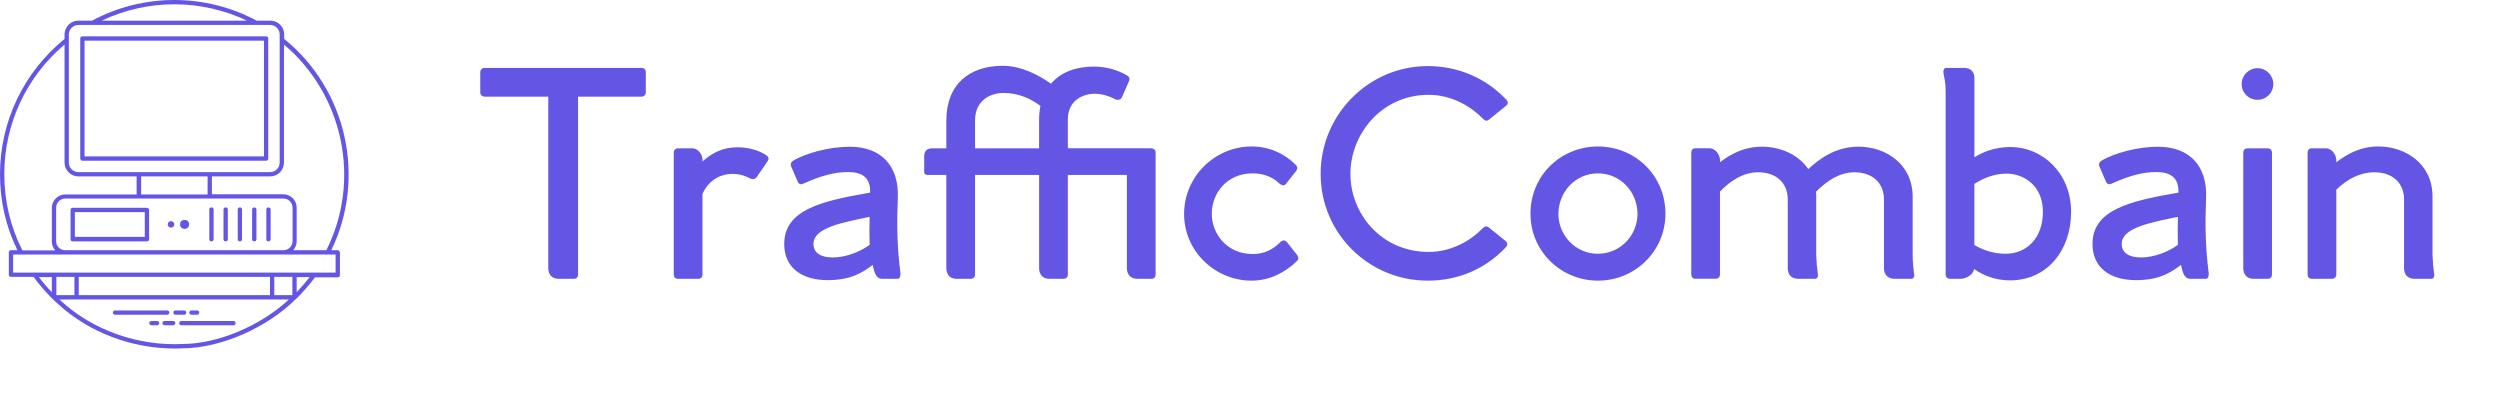 <svg xmlns="http://www.w3.org/2000/svg" width="380" height="60" viewBox="0 0 380 60" class="looka-1j8o68f"><defs id="SvgjsDefs1082"></defs><g id="SvgjsG1083" featurekey="odWo6G-0" transform="matrix(0.327,0,0,0.327,-0.327,-0.327)" fill="#6356e5"><g xmlns="http://www.w3.org/2000/svg"><g><g><path d="M109.6,152.2H85.3c-0.6,0-1-0.4-1-1c0-0.6,0.4-1,1-1h24.2c0.6,0,1,0.4,1,1C110.6,151.7,110.1,152.2,109.6,152.2z"></path></g></g><g><g><path d="M81.5,152.2h-4c-0.6,0-1-0.4-1-1c0-0.6,0.4-1,1-1h4c0.6,0,1,0.4,1,1C82.5,151.7,82,152.2,81.5,152.2z"></path></g></g><g><g><path d="M74,152.2h-2.6c-0.6,0-1-0.4-1-1c0-0.6,0.4-1,1-1H74c0.6,0,1,0.4,1,1C75,151.7,74.6,152.2,74,152.2z"></path></g></g><g><g><path d="M78.7,145.3H54.5c-0.6,0-1,0.4-1,1c0,0.6,0.4,1,1,1h24.2c0.6,0,1-0.4,1-1C79.7,145.7,79.3,145.3,78.7,145.3z"></path></g><g><path d="M86.6,145.3h-4c-0.6,0-1,0.4-1,1c0,0.6,0.4,1,1,1h4c0.6,0,1-0.4,1-1C87.6,145.7,87.1,145.3,86.6,145.3z"></path></g><g><path d="M92.6,145.3H90c-0.6,0-1,0.4-1,1c0,0.6,0.4,1,1,1h2.6c0.6,0,1-0.4,1-1C93.6,145.7,93.2,145.3,92.6,145.3z"></path></g><g><path d="M158,117.3h-3c16.3-33.6,7.3-74.6-21.9-98.2V17c0-3.5-2.9-6.4-6.4-6.4h-6.4C108.6,4.3,95.4,1,82,1     c-13.3,0-26.5,3.3-38.2,9.6h-6.4c-3.5,0-6.4,2.9-6.4,6.4v2.1C12,34.6,1,57.5,1,82c0,12.4,2.7,24.3,8.1,35.3h-3c-0.6,0-1,0.4-1,1     v10.4c0,0.6,0.4,1,1,1h10.5c2.6,3.6,5.6,7,8.8,10.2c0.9,0.9,1.9,1.8,2.8,2.6c14.2,13,34.1,20.5,53.9,20.5c1.2,0,2.5,0,3.7-0.1     c0,0,0,0,0,0v0c17.5,0,39.2-9.4,52.7-22.9c0,0,0,0,0.1,0c0,0,0,0,0,0c0,0,0,0,0,0c3.2-3.1,6.1-6.5,8.8-10.1H158c0.6,0,1-0.4,1-1     v-10.4C159,117.8,158.5,117.3,158,117.3z M152.7,117.3h-15.4c1-1.1,1.6-2.6,1.6-4.2V97.5c0-3.4-2.8-6.2-6.2-6.2H99.5V83h27.1     c3.5,0,6.4-2.9,6.4-6.4V21.7C160.7,45.1,169,84.9,152.7,117.3z M27.1,113.2V97.5c0-2.3,1.9-4.2,4.2-4.2h34.3h32.9h34.3     c2.3,0,4.2,1.9,4.2,4.2v15.6c0,2.3-1.9,4.2-4.2,4.2H31.3C29,117.3,27.1,115.5,27.1,113.2z M66.6,83h30.9v8.4H66.6V83z M82,3     c11.7,0,23.3,2.6,33.8,7.6H48.3C58.8,5.6,70.3,3,82,3z M33,17c0-2.4,2-4.4,4.4-4.4H120c0,0,0,0,0,0c0,0,0,0,0,0h6.6     c2.4,0,4.4,2,4.4,4.4v59.6c0,2.4-2,4.4-4.4,4.4H98.5c0,0,0,0,0,0H65.6c0,0,0,0,0,0H37.4C35,81,33,79,33,76.6V17z M3,82     c0-23.4,10.2-45.2,28-60.3v54.9c0,3.5,2.9,6.4,6.4,6.4h27.1v8.4H31.3c-3.4,0-6.2,2.8-6.2,6.2v15.6c0,1.6,0.6,3.1,1.6,4.2H11.4     C5.8,106.3,3,94.4,3,82z M126.5,129.7v8.5H37.6v-8.5H126.5z M136.9,138.2h-8.4v-8.5h8.4V138.2z M35.6,138.2h-8.4v-8.5h8.4V138.2z      M25.1,136.8c-2.2-2.2-4.2-4.6-6-7h6V136.8z M85.8,160.9C85.8,160.9,85.8,160.9,85.8,160.9c-20.6,1-41.6-6.4-56.3-19.9     c-0.3-0.3-0.6-0.6-0.9-0.8h7.9h90.9h7.9C122.1,152.5,102.1,160.9,85.8,160.9C85.8,160.9,85.8,160.9,85.8,160.9z M138.9,136.8v-7     h6C143.1,132.2,141,134.6,138.9,136.8z M157,127.7h-19h-10.4H36.6H26.1h-19v-8.4h24.2h101.5H157V127.7z"></path></g><g><path d="M69.3,97.6H34.8c-0.6,0-1,0.4-1,1v13.6c0,0.6,0.4,1,1,1h34.5c0.6,0,1-0.4,1-1V98.6C70.3,98,69.8,97.6,69.3,97.6z      M68.3,111.1H35.8V99.6h32.5V111.1z"></path></g><g><circle cx="86.8" cy="105.3" r="2.1"></circle></g><g><circle cx="80.5" cy="105.3" r="1.5"></circle></g><g><path d="M39.3,75.7h85.4c0.6,0,1-0.4,1-1V18.9c0-0.6-0.4-1-1-1H39.3c-0.6,0-1,0.4-1,1v55.8C38.3,75.2,38.8,75.7,39.3,75.7z      M40.3,19.9h83.4v53.8H40.3V19.9z"></path></g><g><path d="M99.3,97.4c-0.6,0-1,0.4-1,1v13.8c0,0.6,0.4,1,1,1c0.6,0,1-0.4,1-1V98.4C100.3,97.8,99.8,97.4,99.3,97.4z"></path></g><g><path d="M105.9,97.4c-0.6,0-1,0.4-1,1v13.8c0,0.6,0.4,1,1,1c0.6,0,1-0.4,1-1V98.4C106.9,97.8,106.5,97.4,105.9,97.4z"></path></g><g><path d="M112.5,97.4c-0.6,0-1,0.4-1,1v13.8c0,0.6,0.4,1,1,1c0.6,0,1-0.4,1-1V98.4C113.5,97.8,113.1,97.4,112.5,97.4z"></path></g><g><path d="M119.2,97.4c-0.6,0-1,0.4-1,1v13.8c0,0.6,0.4,1,1,1c0.6,0,1-0.4,1-1V98.4C120.2,97.8,119.7,97.4,119.2,97.4z"></path></g><g><path d="M125.8,97.4c-0.6,0-1,0.4-1,1v13.8c0,0.6,0.4,1,1,1c0.6,0,1-0.4,1-1V98.4C126.8,97.8,126.3,97.4,125.8,97.4z"></path></g></g></g></g><g id="SvgjsG1084" featurekey="VGK2BT-0" transform="matrix(2.364,0,0,2.364,71.198,-4.903)" fill="#6356e5"><path d="M11.135 6.441 c0.153 0 0.271 0.102 0.271 0.271 l0 1.305 c0 0.153 -0.119 0.271 -0.271 0.271 l-4.085 0 l0 11.424 c0 0.186 -0.102 0.288 -0.271 0.288 l-0.983 0 c-0.441 0 -0.661 -0.288 -0.661 -0.678 l0 -11.034 l-4.085 0 c-0.153 0 -0.288 -0.102 -0.288 -0.271 l0 -1.288 c0 -0.17 0.119 -0.288 0.288 -0.288 l10.085 0 z M19.118 12.034 c0.186 0.119 0.237 0.22 0.118 0.407 l-0.695 1.017 c-0.085 0.119 -0.203 0.153 -0.356 0.119 c-0.356 -0.169 -0.661 -0.322 -1.22 -0.322 s-1.441 0.237 -1.915 1.288 l0 5.187 c0 0.152 -0.102 0.271 -0.254 0.271 l-1.339 0 c-0.153 0 -0.254 -0.119 -0.254 -0.271 l0 -7.848 c0 -0.152 0.119 -0.271 0.254 -0.271 l0.932 0 c0.407 0 0.661 0.424 0.661 0.729 l0 0.119 c0.593 -0.542 1.305 -0.915 2.237 -0.915 c0.864 0 1.508 0.271 1.831 0.492 z M27.779 19.627 c-0.22 -1.661 -0.237 -3.203 -0.169 -4.83 c0.085 -2 -1.017 -3.288 -3.085 -3.288 c-1.356 0 -2.763 0.407 -3.593 0.864 c-0.153 0.085 -0.254 0.237 -0.186 0.39 l0.424 0.983 c0.068 0.169 0.186 0.22 0.407 0.119 c1.085 -0.492 1.966 -0.729 2.83 -0.729 c0.915 0 1.458 0.356 1.424 1.322 c-3.136 0.542 -5.525 1.101 -5.525 3.305 c0 1.475 1.068 2.322 2.797 2.322 c1.441 0 2.186 -0.441 2.898 -0.983 c0.085 0.508 0.237 0.898 0.576 0.898 l1.017 0 c0.152 0 0.203 -0.186 0.186 -0.373 z M23.424 18.627 c-0.695 0 -1.237 -0.237 -1.237 -0.881 c0 -1.034 1.898 -1.373 3.61 -1.729 c-0.017 0.559 -0.017 1.305 0 1.797 c-0.559 0.424 -1.508 0.814 -2.373 0.814 z M43.915 11.61 c0.153 0 0.271 0.118 0.271 0.271 l0 7.83 c0 0.186 -0.102 0.288 -0.254 0.288 l-0.949 0 c-0.407 0 -0.644 -0.288 -0.644 -0.678 l0 -6 l-3.797 0 l0 6.39 c0 0.169 -0.102 0.288 -0.271 0.288 l-0.932 0 c-0.424 0 -0.644 -0.288 -0.644 -0.695 l0 -5.983 l-4.119 0 l0 6.39 c0 0.169 -0.102 0.288 -0.271 0.288 l-0.932 0 c-0.424 0 -0.644 -0.288 -0.644 -0.695 l0 -5.983 l-1.203 0 c-0.136 0 -0.22 -0.068 -0.22 -0.186 l0 -1.034 c0 -0.322 0.203 -0.492 0.508 -0.492 l0.915 0 l0 -1.78 c0 -2.373 1.525 -3.525 3.627 -3.525 c1.186 0 2.322 0.593 3.102 1.153 c0.627 -0.746 1.61 -1.102 2.746 -1.102 c0.847 0 1.593 0.237 2.152 0.576 c0.136 0.068 0.186 0.22 0.119 0.356 l-0.458 1.051 c-0.068 0.119 -0.153 0.153 -0.254 0.153 c-0.034 0 -0.085 0 -0.136 -0.017 c-0.237 -0.119 -0.729 -0.373 -1.373 -0.373 s-1.712 0.356 -1.712 1.661 l0 1.847 l5.373 0 z M36.694 11.61 l0 -1.847 c0 -0.322 0.034 -0.61 0.085 -0.881 c-0.593 -0.441 -1.373 -0.831 -2.373 -0.831 c-0.763 0 -1.831 0.407 -1.831 1.78 l0 1.78 l4.119 0 z M53.288 18.475 c0.102 0.153 0.101 0.271 -0.017 0.39 c-0.746 0.712 -1.729 1.254 -2.915 1.254 c-2.339 0 -4.339 -1.881 -4.339 -4.288 c0 -2.424 2 -4.339 4.339 -4.339 c1.186 0 2.152 0.492 2.848 1.186 c0.119 0.119 0.119 0.254 0.017 0.39 l-0.644 0.814 c-0.102 0.136 -0.203 0.153 -0.407 0.017 c-0.424 -0.424 -1 -0.678 -1.763 -0.678 c-1.61 0 -2.61 1.254 -2.61 2.593 c0 1.322 1 2.593 2.627 2.593 c0.763 0 1.305 -0.288 1.797 -0.78 c0.186 -0.153 0.305 -0.102 0.424 0.034 z M66.695 17.576 c0.136 0.119 0.136 0.271 -0.017 0.424 c-1.254 1.322 -2.966 2.119 -5 2.119 c-3.763 0 -6.881 -3.017 -6.881 -6.864 s3.119 -6.932 6.881 -6.932 c2 0 3.763 0.797 5.034 2.136 c0.153 0.152 0.153 0.305 0.017 0.407 l-1.085 0.881 c-0.136 0.119 -0.254 0.119 -0.39 -0.017 c-0.729 -0.763 -1.983 -1.559 -3.509 -1.559 c-3.051 0 -5.034 2.542 -5.034 5.085 c0 2.559 1.983 5.017 5.034 5.017 c1.508 0 2.729 -0.763 3.458 -1.508 c0.136 -0.153 0.271 -0.169 0.407 -0.068 z M72.627 20.119 c2.373 0 4.339 -1.881 4.339 -4.305 c0 -2.475 -1.966 -4.322 -4.339 -4.322 s-4.339 1.847 -4.339 4.322 c0 2.424 1.966 4.305 4.339 4.305 z M72.627 18.39 c-1.458 0 -2.542 -1.203 -2.542 -2.559 c0 -1.407 1.085 -2.61 2.542 -2.61 s2.542 1.203 2.542 2.61 c0 1.356 -1.085 2.559 -2.542 2.559 z M92.949 19.644 c0.051 0.186 -0.017 0.356 -0.169 0.356 l-1.102 0 c-0.424 0 -0.661 -0.288 -0.661 -0.678 l0 -4.424 c0 -1.102 -0.78 -1.746 -1.898 -1.746 c-0.966 0 -1.78 0.559 -2.475 1.254 c0.017 0.102 0.017 0.203 0.017 0.322 l0 3.746 c0.017 0.475 0.051 0.831 0.102 1.169 c0.034 0.186 -0.017 0.356 -0.169 0.356 l-1.102 0 c-0.441 0 -0.661 -0.288 -0.661 -0.678 l0 -4.424 c0 -1.102 -0.78 -1.746 -1.899 -1.746 c-0.966 0 -1.78 0.542 -2.458 1.237 l0 5.339 c0 0.152 -0.119 0.271 -0.271 0.271 l-1.322 0 c-0.153 0 -0.254 -0.119 -0.254 -0.271 l0 -7.848 c0 -0.152 0.102 -0.271 0.254 -0.271 l0.915 0 c0.407 0 0.661 0.424 0.678 0.729 l0 0.169 c0.661 -0.509 1.542 -1 2.695 -1 c1.169 0 2.339 0.491 2.983 1.44 c0.678 -0.627 1.729 -1.441 3.22 -1.441 c1.746 0 3.491 1.102 3.491 3.22 l0 3.746 c0 0.475 0.051 0.831 0.085 1.169 z M99.169 11.526 c1.983 0 3.881 1.627 3.881 4.17 c0 2.475 -1.542 4.406 -3.932 4.406 c-0.915 0 -1.695 -0.305 -2.305 -0.728 c-0.085 0.407 -0.542 0.627 -0.881 0.627 l-0.678 0 c-0.153 0 -0.271 -0.119 -0.271 -0.271 l0 -11.831 c0 -0.525 -0.085 -0.797 -0.136 -1.102 c-0.034 -0.187 0.017 -0.356 0.187 -0.356 l1.153 0 c0.39 0 0.644 0.254 0.644 0.61 l0 5.136 c0.576 -0.356 1.322 -0.661 2.339 -0.661 z M98.83 18.39 c1.373 0 2.407 -1.017 2.407 -2.695 c0 -1.729 -1.271 -2.458 -2.339 -2.458 c-0.763 0 -1.458 0.271 -2.068 0.661 l0 3.932 c0.542 0.305 1.186 0.559 2 0.559 z M111.898 19.627 c-0.22 -1.661 -0.237 -3.203 -0.169 -4.83 c0.085 -2 -1.017 -3.288 -3.085 -3.288 c-1.356 0 -2.763 0.407 -3.593 0.864 c-0.153 0.085 -0.254 0.237 -0.186 0.39 l0.424 0.983 c0.068 0.169 0.186 0.22 0.407 0.119 c1.085 -0.492 1.966 -0.729 2.83 -0.729 c0.915 0 1.458 0.356 1.424 1.322 c-3.136 0.542 -5.525 1.101 -5.525 3.305 c0 1.475 1.068 2.322 2.797 2.322 c1.441 0 2.186 -0.441 2.898 -0.983 c0.085 0.508 0.237 0.898 0.576 0.898 l1.017 0 c0.152 0 0.203 -0.186 0.186 -0.373 z M107.543 18.627 c-0.695 0 -1.237 -0.237 -1.237 -0.881 c0 -1.034 1.898 -1.373 3.61 -1.729 c-0.017 0.559 -0.017 1.305 0 1.797 c-0.559 0.424 -1.508 0.814 -2.373 0.814 z M115.034 8.492 c-0.559 0 -1.017 -0.441 -1.017 -1.017 c0 -0.559 0.458 -1.017 1.017 -1.017 c0.559 0 1.017 0.458 1.017 1.017 c0 0.576 -0.458 1.017 -1.017 1.017 z M115.695 11.61 l-1.305 0 c-0.169 0 -0.271 0.119 -0.271 0.271 l0 7.441 c0 0.39 0.237 0.678 0.644 0.678 l0.949 0 c0.153 0 0.254 -0.102 0.254 -0.288 l0 -7.83 c0 -0.152 -0.119 -0.271 -0.271 -0.271 z M126.39 19.644 c0.034 0.186 -0.017 0.356 -0.169 0.356 l-1.102 0 c-0.441 0 -0.661 -0.288 -0.661 -0.678 l0 -4.407 c0 -1.119 -0.78 -1.763 -1.898 -1.763 c-0.966 0 -1.78 0.458 -2.458 1.119 l0 5.458 c0 0.152 -0.119 0.271 -0.271 0.271 l-1.322 0 c-0.152 0 -0.254 -0.119 -0.254 -0.271 l0 -7.848 c0 -0.152 0.102 -0.271 0.254 -0.271 l0.915 0 c0.407 0 0.661 0.424 0.678 0.729 l0 0.169 c0.661 -0.509 1.542 -1.017 2.695 -1.017 c1.746 0 3.491 1.102 3.491 3.22 l0 3.763 c0.017 0.475 0.051 0.831 0.102 1.169 z"></path></g></svg>